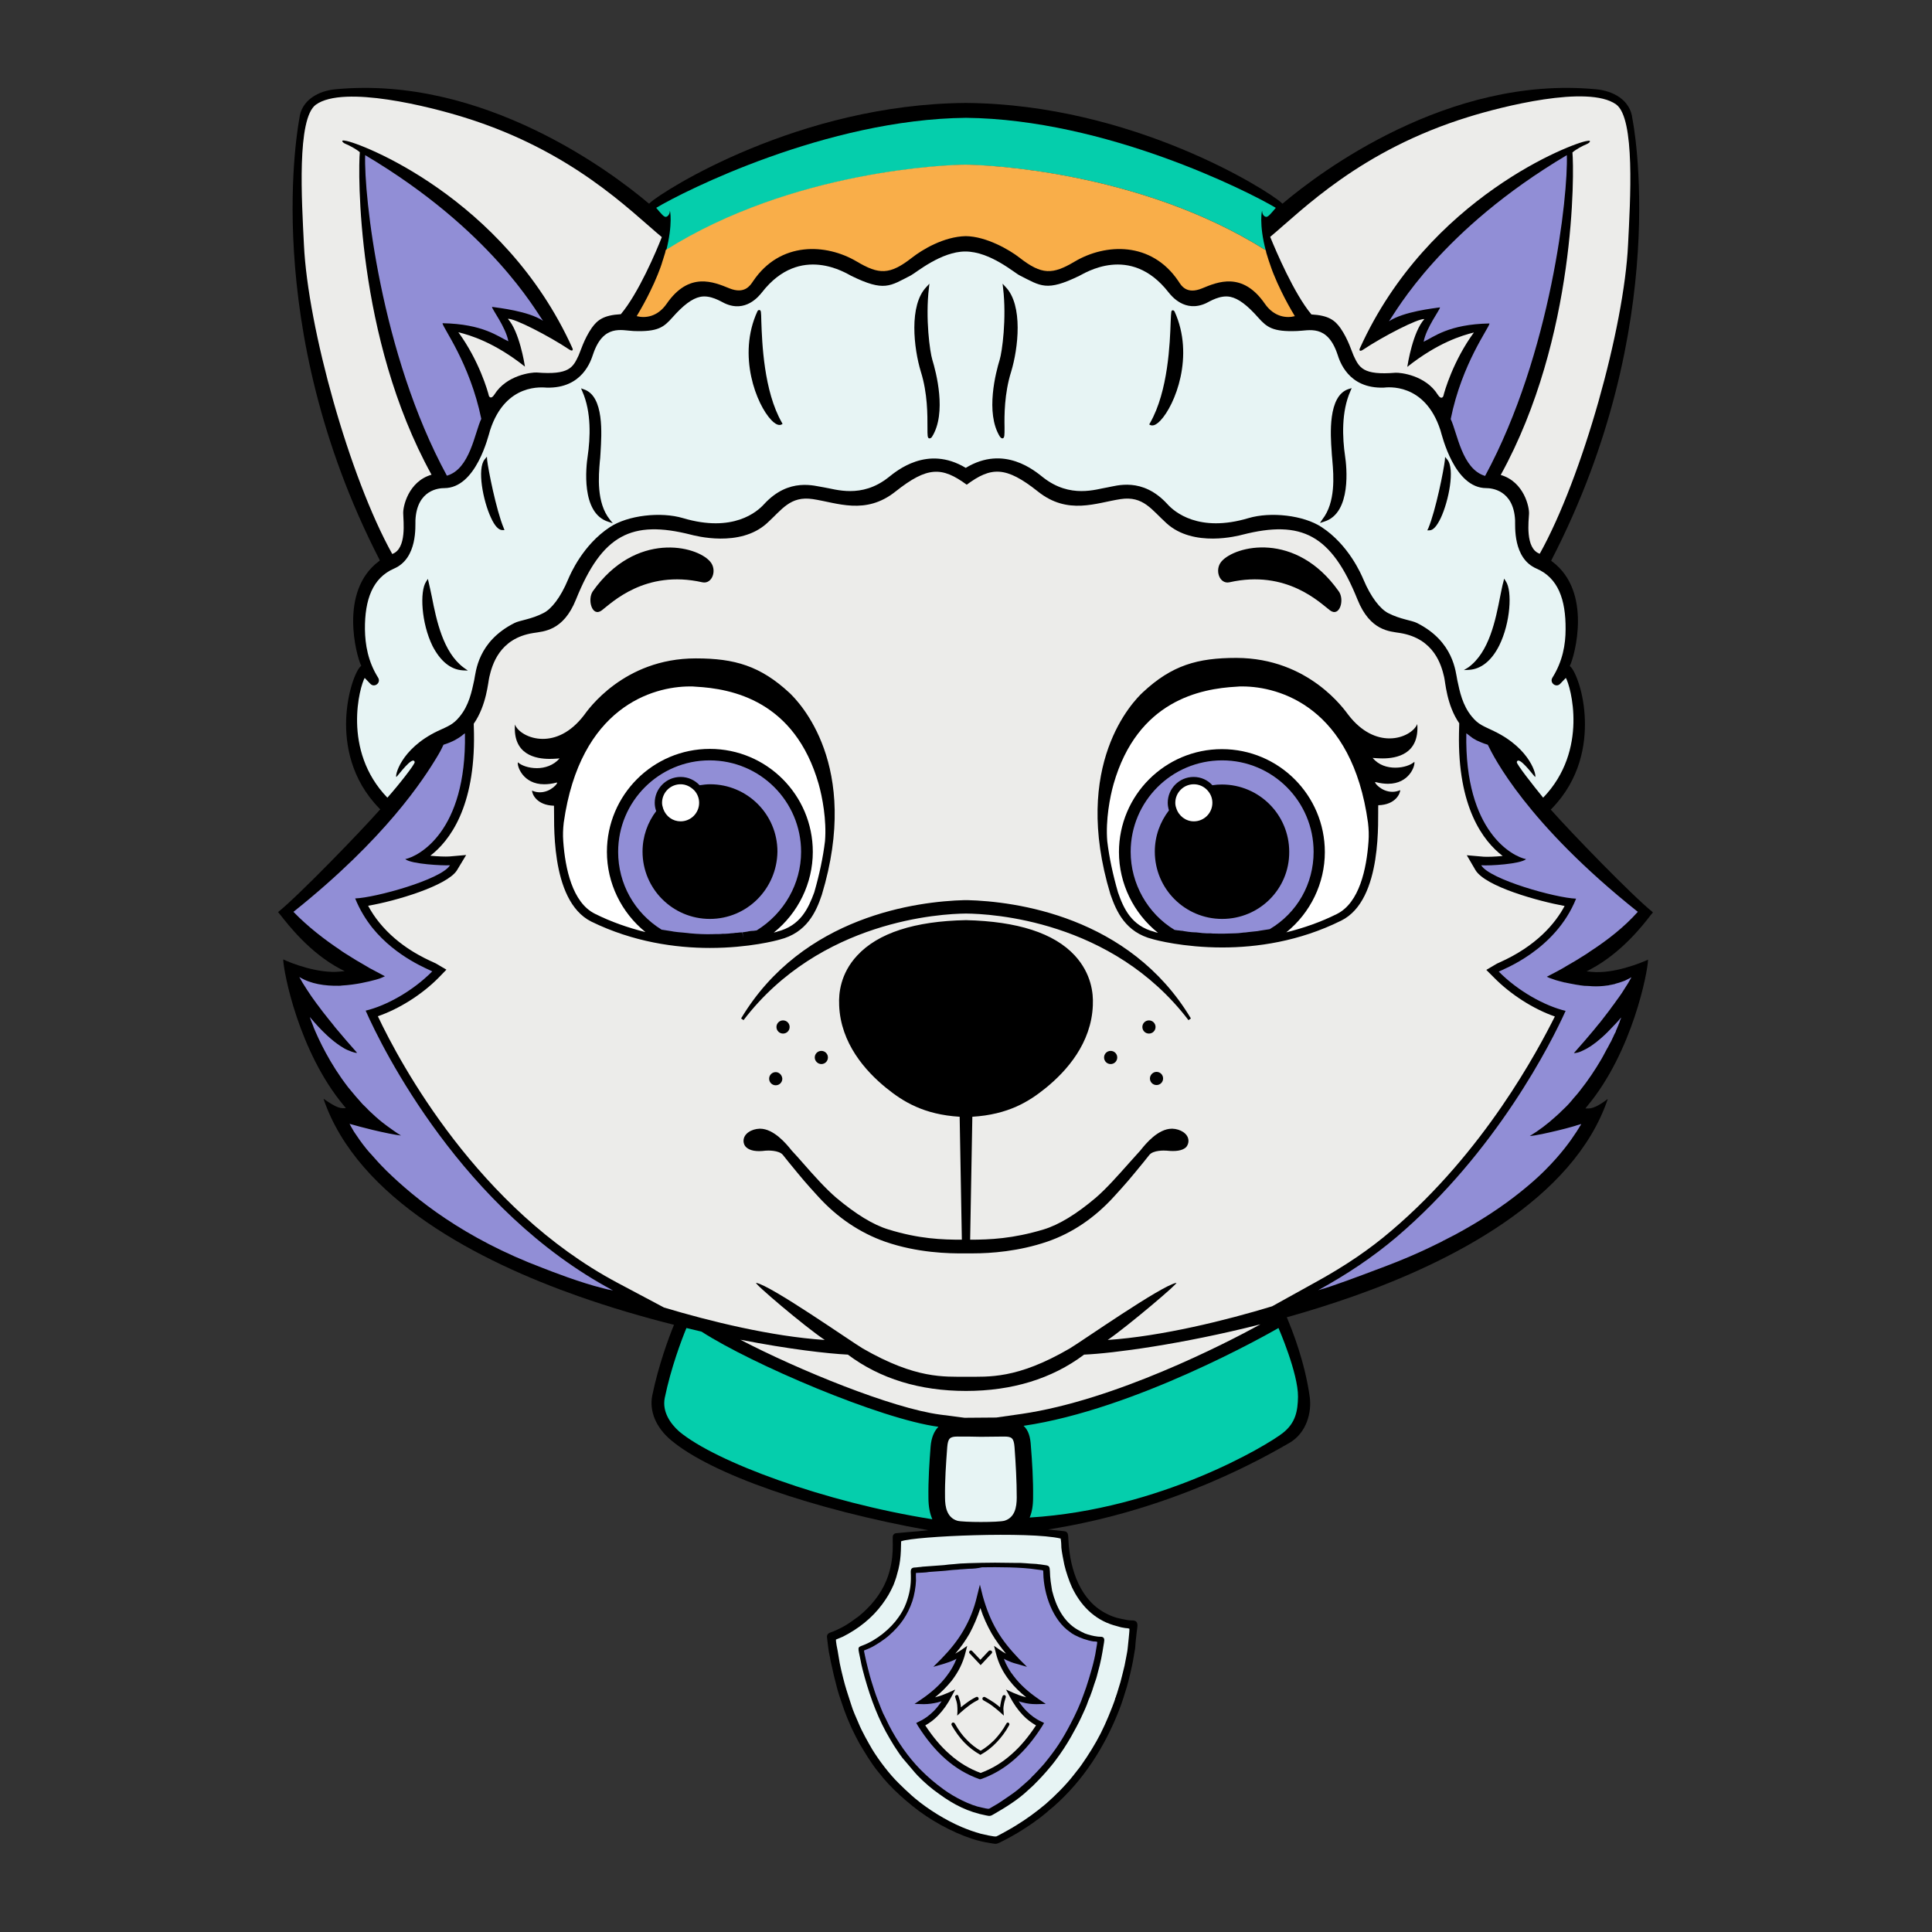 <?xml version="1.0" encoding="utf-8"?>
<!-- Generator: Adobe Illustrator 21.1.0, SVG Export Plug-In . SVG Version: 6.00 Build 0)  -->
<svg version="1.0" id="Warstwa_1" xmlns="http://www.w3.org/2000/svg" xmlns:xlink="http://www.w3.org/1999/xlink" x="0px" y="0px"
	 viewBox="0 0 792 792" enable-background="new 0 0 792 792" xml:space="preserve">
<rect x="0" y="0" width="792" height="792" fill="#333333" stroke="none"/>
<g>
	<path d="M652.1,397.3l-1.7,0.9l2,0.2c9,0.9,20.2-3.6,23.2-5c-0.1,5-6.4,37.8-24.9,60l-0.8,1l1.2,0c0,0,0.1,0,0.1,0
		c2.4,0,5.5-2.1,7.9-3.9c-14,41.3-64.3,66.8-104.3,80.9c-9.1,3.2-18.3,6.1-27.3,8.6c2.3,5.4,7.4,18.3,9.4,32.6
		c0.9,6.2-1.2,14.9-8.5,19c-9.1,5.2-46.9,27.3-98.8,35.4c2,0.2,4,0.4,5.8,0.6c1.3,0.2,1.7,0,2.3,1.1c0.2,0.5,0.3,2.2,0.3,2.9
		c0.6,12,5,24.9,16,30.1c0.8,0.4,1.4,0.7,2.3,1c1.8,0.7,3.4,0.9,5.2,1.3c0.8,0.2,2.1,0.3,3,0.3c2.5,0.2,1.7,2.5,1.5,4.6
		c-0.2,2-0.5,4-0.6,6.1c0,0.5-0.1,0.9-0.2,1.5l-0.7,4.1c-0.3,2-1.9,8.7-2.5,10.7c-1.1,3.5-1.9,6.4-3.3,9.9
		c-5.9,15-14.5,28.5-26.6,39.2c-0.6,0.5-1.2,1-1.8,1.5c-0.3,0.2-0.6,0.5-0.9,0.8c-0.8,0.7-3.9,3.2-4.5,3.5c-0.6,0.6-4.9,3.4-5.7,3.9
		c-2.3,1.5-6.6,3.9-9.1,5.1c-1.8,0.9-2,0.7-3.9,0.4c-2.6-0.4-5.3-1-7.7-1.8c-8.5-2.8-17.5-7.8-24.5-13.5c-3.7-3-6.7-5.7-9.9-9.1
		l-2.2-2.5c-0.7-0.9-1.4-1.8-2.1-2.6c-1.1-1.3-3-4.1-3.9-5.5c-1.1-1.8-2.5-4-3.6-5.9c-1.1-2-2.1-4-3.2-6.3
		c-2.6-5.8-3.3-8.1-5.2-13.8c-0.8-2.4-1.3-5-2-7.5l-1.3-5.8c-0.2-0.7-0.2-1.3-0.4-2.1c-0.1-0.5-0.3-1.3-0.4-1.9
		c-0.1-0.7-0.2-1.4-0.3-2.1l-0.5-4.2c0-1.6,1.4-1.7,2.6-2.2c1-0.4,2.2-1,3.2-1.5c2.2-1.1,3.9-2.3,5.8-3.7c0.3-0.2,0.4-0.3,0.7-0.5
		c0.3-0.2,0.4-0.3,0.7-0.5c4.9-4,9-8.9,11.4-14.8c3.8-9.4,2.1-17.2,2.7-18.4c0.3-0.6,0.8-0.9,1.5-0.9c1.4-0.1,2.9-0.3,4.3-0.4
		c2.5-0.2,6.3-0.5,8.7-0.8c-47.3-8.5-89-23-105.5-36.9c-6.2-5.2-9-11.9-7.7-18.4c2.5-12.1,6.7-23.6,8.9-28.9
		c-12.7-3.2-26.1-7.1-39.4-11.8c-40-14.1-90.3-39.6-104.3-80.9c2.5,1.7,5.6,3.9,7.9,3.9c0,0,0.1,0,0.1,0l1.2,0l-0.8-1
		c-18.5-22.1-24.8-54.9-24.9-60c3.1,1.5,14.3,5.9,23.2,5l2-0.2l-1.8-0.9c-12.5-6.6-21.3-18-24.6-22.2c-0.4-0.5-0.7-0.8-0.9-1.1
		c8.5-6.8,34.1-33.3,41.5-41.7l0.4-0.4l-0.4-0.4c-11.8-12.1-13.9-26.4-13.6-36.3c0.4-11.4,4-20.2,5.9-21.9l0.3-0.3l-0.2-0.4
		c-1.7-3.6-9.1-30,7.4-42.4l0.4-0.3l-0.2-0.5C106,132.8,122.6,49.6,122.7,48.7c0.8-7.9,8.2-11.5,14.8-12.1
		c60.7-5.8,113.5,34.2,128.2,46.6l0.4,0.3l0.4-0.4c5.5-5,61-40.4,129.4-40.9c68.4,0.5,123.9,35.9,129.4,40.9l0.4,0.4l0.4-0.3
		c14.7-12.4,67.5-52.4,128.2-46.6c6.7,0.6,14.1,4.2,14.9,12.2c0.2,0.8,16.7,84-33.1,180.6l-0.2,0.5l0.4,0.3
		c16.6,12.4,9.1,38.8,7.4,42.4l-0.2,0.4l0.3,0.3c1.9,1.7,5.6,10.6,5.9,21.9c0.3,9.9-1.8,24.2-13.6,36.3l-0.4,0.4l0.4,0.4
		c7.4,8.4,33,34.9,41.5,41.7c-0.2,0.3-0.5,0.7-0.9,1.1C673.5,379.3,664.7,390.6,652.1,397.3z"/>
	<path fill="#918ED6" d="M328.4,349.2c0-20.7-16.8-37.5-37.5-37.5c-20.7,0-37.5,16.8-37.5,37.5c0,13.1,6.7,25,17.8,31.9
		c1.2,0.2,2.4,0.4,3.9,0.6l1.1,0.2c1.3,0.2,2.5,0.3,3.8,0.4c0.7,0.1,1.3,0.1,2,0.2l0.8,0.1c0.8,0.1,1.6,0.1,2.5,0.2
		c3.1,0.2,5.7,0.2,8.3,0.1l0.8,0c0.6,0,1.2,0,1.8-0.1l0.9,0c0.6,0,1.2-0.1,1.7-0.1l0.8-0.1c0.7,0,1.3-0.1,2-0.2l0.4,0
		c0.8-0.1,1.6-0.2,2.3-0.2l0.4,2.4l-0.3-2.4c0.7-0.1,1.4-0.2,2-0.3l0.4-0.1c0.6-0.1,1.2-0.2,1.7-0.2l0.3,0c0.5-0.1,0.9-0.1,1.4-0.2
		C321.5,374.4,328.4,362.2,328.4,349.2z M291,376.7c-15.2,0-27.6-12.3-27.6-27.6c0-6.2,2.1-12,5.6-16.6c-0.4-1.1-0.6-2.2-0.6-3.4
		c0-5.8,4.7-10.6,10.6-10.6c3.1,0,5.8,1.3,7.8,3.4c1.4-0.2,2.8-0.4,4.3-0.4c15.2,0,27.6,12.3,27.6,27.6
		C318.5,364.4,306.2,376.7,291,376.7z M538.5,349.2c0-20.7-16.8-37.5-37.5-37.5s-37.5,16.8-37.5,37.5c0,13,6.9,25.3,18,32
		c0.4,0.1,0.9,0.1,1.4,0.2l0.3,0c0.6,0.1,1.1,0.2,1.7,0.2l0.4,0.1c0.7,0.1,1.3,0.2,2,0.3l0.1,0c0.8,0.1,1.6,0.2,2.4,0.2l0.4,0
		c0.6,0.1,1.3,0.1,1.9,0.2l0.8,0.1c0.6,0,1.1,0.1,1.7,0.1l0.9,0c0.6,0,1.2,0,1.8,0.1l0.8,0c2.6,0.1,5.3,0,8.3-0.1
		c0.8,0,1.7-0.1,2.5-0.2l0.8-0.1c0.7,0,1.3-0.1,2-0.2c1.3-0.1,2.5-0.3,3.8-0.4l1.1-0.2c1.5-0.2,2.7-0.4,3.9-0.6
		C531.8,374.2,538.5,362.3,538.5,349.2z M501,376.7c-15.2,0-27.6-12.3-27.6-27.6c0-6.4,2.2-12.2,5.8-16.9c-0.3-1-0.5-2-0.5-3.1
		c0-5.8,4.7-10.6,10.6-10.6c3.1,0,5.8,1.3,7.7,3.4c1.3-0.2,2.6-0.3,3.9-0.3c15.2,0,27.6,12.3,27.6,27.6
		C528.6,364.4,516.3,376.7,501,376.7z M251.3,529c-1.3-0.2-2.7-0.5-4.1-0.9c-9.3-2.3-20.9-6.8-24.7-8.3
		c-32.4-12.2-52.3-28.4-64-39.8c-0.1-0.1-0.2-0.2-0.3-0.3c-2.4-2.4-4.5-4.7-6.3-6.8c-0.1-0.1-0.2-0.2-0.3-0.3
		c-0.4-0.5-0.8-0.9-1.2-1.4c-2.3-2.8-3.9-5.2-5.1-7c-0.1-0.1-0.1-0.2-0.2-0.3c-0.9-1.5-1.5-2.6-1.8-3.2c2.8,0.8,6.2,1.7,9.5,2.5
		c4.6,1.1,9,2,11.6,2.3c-2-1.2-3.9-2.6-5.7-3.9c-0.7-0.5-1.4-1.1-2.1-1.6c-1.9-1.5-3.6-3.1-5.3-4.7c0,0-0.1-0.1-0.1-0.1
		c-0.9-0.9-1.7-1.8-2.6-2.6c-1.9-2.1-3.7-4.2-5.4-6.3c-0.2-0.2-0.3-0.4-0.5-0.6c-7.5-9.7-12-19.4-14.2-24.7c0,0,0-0.1,0-0.1
		c-0.6-1.4-0.9-2.4-1.2-3.1c-0.1-0.2-0.1-0.4-0.2-0.6c0-0.1-0.1-0.2-0.1-0.3c5,6,9.2,9.7,12.4,11.8c1.2,0.8,2.2,1.4,3.2,1.8
		c1.1,0.5,2.1,0.8,2.8,1c0.4,0.1,0.7,0.1,1,0.1h0c0,0,0,0,0,0c-3.1-3.5-5.8-6.6-8.2-9.5c-0.6-0.7-1.2-1.4-1.7-2.1
		c-0.6-0.7-1.1-1.4-1.7-2.1c-1.7-2.1-3.1-3.9-4.4-5.7c-0.1-0.2-0.3-0.4-0.4-0.5c-0.8-1.1-1.6-2.2-2.3-3.2c-0.1-0.1-0.1-0.2-0.2-0.3
		c-0.6-0.9-1.1-1.7-1.6-2.4c-1.4-2.1-2.4-3.8-3.2-5.3h0c4.7,2.9,10.6,3.7,16.2,3.6c0.4,0,0.8,0,1.3-0.1c5.5-0.3,10.6-1.5,13.9-2.4
		c1.1-0.3,2-0.6,2.6-0.9c0.5-0.2,0.9-0.4,1.1-0.5h0c-0.9-0.5-3.2-1.7-6.4-3.4c-0.5-0.3-1-0.6-1.5-0.9c-2.5-1.4-5.5-3.2-8.6-5.2
		c-0.6-0.4-1.3-0.8-1.9-1.3c-6.3-4.2-13.2-9.5-19-15.5l0,0c0,0-0.1-0.1-0.1-0.1l0,0c37.7-30.1,53.3-54.2,59.2-64.1
		c1.5-2.5,2-3.8,2.3-4.4c4.1-1.3,6-2.6,7.5-3.7c0.4-0.4,0.9-0.7,1.3-1c0,0.1,0,0.2,0,0.2c0.7,40.4-19.2,50.3-24.5,51.4
		c0,0,0.1,0.1,0.2,0.1c2.6,1.9,14.9,2.6,18.2,2.4c0,0-0.1,0.1-0.1,0.1c-3.7,5.8-30.5,13.2-38.8,13.5c1.9,4.7,4.4,8.7,7.1,12.1
		c9.9,12.2,23.4,17.1,24.5,17.8c0,0,0,0,0,0c-8,8.1-18.9,14.1-27.3,16.1C156.8,430,189.6,496.1,251.3,529z M652.5,389.6
		c-0.7,0.4-1.3,0.9-1.9,1.3c-3.1,2-6.1,3.8-8.6,5.2c-0.5,0.3-1,0.6-1.5,0.9c-3.2,1.8-5.5,2.9-6.4,3.4h0c0.2,0.1,0.6,0.3,1.1,0.5
		c0.6,0.2,1.5,0.5,2.6,0.9c0.8,0.2,1.7,0.5,2.6,0.7c0,0,0,0,0,0c0.1,0,0.3,0.1,0.4,0.1c0,0,0,0,0,0c0.3,0.1,0.7,0.2,1,0.2
		c0,0,0,0,0,0c0.1,0,0.3,0.1,0.4,0.1c0,0,0,0,0,0c0.5,0.1,1,0.2,1.5,0.3c0,0,0,0,0,0c0.5,0.1,1.1,0.2,1.6,0.3c0.2,0,0.3,0.1,0.5,0.1
		c0.4,0.1,0.8,0.1,1.3,0.2c0.2,0,0.3,0,0.5,0.1c1.2,0.2,2.5,0.3,3.8,0.3c0.4,0,0.8,0.1,1.3,0.1c2,0.1,4.1,0,6.1-0.3
		c0.4,0,0.8-0.1,1.1-0.2c0.2,0,0.4-0.1,0.6-0.1c0.5-0.1,1-0.2,1.4-0.3c0.1,0,0.2,0,0.2-0.1c1.1-0.3,2.2-0.6,3.2-1
		c0.6-0.2,1.1-0.4,1.6-0.7c0.6-0.3,1.3-0.6,1.9-1h0c-0.8,1.5-1.8,3.2-3.2,5.3c-0.5,0.8-1,1.6-1.6,2.4c-0.1,0.1-0.1,0.2-0.2,0.3
		c-0.7,1-1.5,2-2.3,3.2c-0.1,0.2-0.3,0.3-0.4,0.5c-0.4,0.6-0.9,1.2-1.3,1.8c-0.9,1.2-1.9,2.5-3,3.9c-0.5,0.7-1.1,1.4-1.7,2.1
		c-0.6,0.7-1.1,1.4-1.7,2.1c-2.4,2.9-5.1,6-8.2,9.5c0.3,0,0.6,0,1-0.1c0.7-0.1,1.6-0.4,2.8-1c0.9-0.4,2-1,3.2-1.8
		c0.7-0.5,1.4-1,2.2-1.6c1.4-1.1,3-2.5,4.7-4.2c0.8-0.8,1.6-1.7,2.5-2.6c0,0,0,0,0,0c0.1-0.1,0.2-0.3,0.4-0.4c0,0,0,0,0,0
		c0.3-0.3,0.6-0.7,0.9-1c0,0,0,0,0,0c0.1-0.1,0.3-0.3,0.4-0.4c0,0,0,0,0,0c0.4-0.5,0.8-1,1.3-1.5c0,0,0,0,0,0l0,0
		c0,0.1-0.1,0.2-0.1,0.3c-0.1,0.2-0.1,0.4-0.3,0.7c-0.1,0.2-0.1,0.4-0.2,0.6c0,0,0,0,0,0c0,0.1-0.1,0.2-0.1,0.4c0,0,0,0,0,0
		c-0.2,0.4-0.4,0.9-0.6,1.5c0,0,0,0,0,0c-0.1,0.1-0.1,0.2-0.2,0.4c0,0,0,0,0,0c-0.1,0.2-0.1,0.4-0.2,0.5c0,0,0,0,0,0
		c-0.1,0.2-0.2,0.5-0.3,0.7c0,0,0,0,0,0c-0.1,0.2-0.2,0.4-0.2,0.6c0,0,0,0,0,0c-0.1,0.3-0.2,0.5-0.4,0.8c0,0,0,0,0,0
		c-0.1,0.2-0.2,0.4-0.3,0.6c0,0,0,0,0,0c-0.1,0.3-0.3,0.6-0.4,0.9c0,0,0,0,0,0c-0.1,0.2-0.2,0.4-0.3,0.6c0,0,0,0,0,0
		c-0.2,0.4-0.3,0.7-0.5,1.1c0,0,0,0,0,0c-0.1,0.2-0.2,0.4-0.3,0.5c0,0,0,0,0,0c-0.3,0.6-0.6,1.1-0.9,1.7c-0.1,0.2-0.2,0.5-0.4,0.7
		c-0.5,0.9-1,1.8-1.5,2.8c0,0.1-0.1,0.1-0.1,0.2c-0.3,0.5-0.6,1.1-0.9,1.6c0,0,0,0,0,0c-2.4,4.1-5.3,8.5-8.8,12.9
		c-0.6,0.8-1.3,1.6-2,2.4c0,0,0,0,0,0c-0.4,0.4-0.7,0.8-1.1,1.3c-0.2,0.2-0.4,0.5-0.6,0.7c-1.1,1.3-2.3,2.5-3.6,3.7
		c0,0-0.1,0.1-0.1,0.1c-0.2,0.2-0.5,0.4-0.7,0.7c-0.7,0.6-1.4,1.3-2.1,1.9c-3.1,2.8-6.5,5.4-10.3,7.7c2.6-0.2,7-1.2,11.6-2.3
		c2-0.5,4.1-1,6.1-1.6c0,0,0,0,0,0c0.2-0.1,0.4-0.1,0.7-0.2c0,0,0,0,0,0c0.3-0.1,0.6-0.2,0.9-0.3c0,0,0,0,0,0
		c0.6-0.2,1.2-0.3,1.7-0.5c0,0,0.1,0,0.1,0c-0.1,0.1-0.1,0.2-0.2,0.4c0,0,0,0,0,0c-0.1,0.1-0.1,0.2-0.2,0.3c0,0,0,0,0,0
		c0,0,0,0.1-0.1,0.1c0,0,0,0,0,0c-0.2,0.4-0.5,0.9-0.9,1.5c-0.2,0.3-0.3,0.5-0.5,0.8c0,0.1-0.1,0.2-0.2,0.3
		c-2.2,3.4-6.1,8.9-12.7,15.5c-0.1,0.1-0.2,0.2-0.3,0.3c-2.7,2.7-5.9,5.5-9.5,8.4c-0.2,0.1-0.3,0.3-0.5,0.4
		c-7,5.6-15.9,11.6-26.9,17.5c-0.2,0.1-0.4,0.2-0.6,0.3c-1.2,0.6-2.5,1.3-3.7,1.9c-0.2,0.1-0.5,0.2-0.7,0.4
		c-1.3,0.6-2.6,1.3-3.9,1.9c-0.2,0.1-0.4,0.2-0.6,0.3c-5.8,2.8-12.1,5.5-19,8.1c-3.3,1.2-13.8,5.3-22.1,8.1
		c-1.9,0.6-3.6,1.2-5.2,1.6c11.8-6.5,22.3-13.5,32-21.7c41-34.9,63.7-80.1,69.4-92.8c-8.4-2-19.4-8-27.4-16.1
		c1.4-0.8,23.2-8.7,31.7-29.9c-8.4-0.3-35.5-7.9-38.9-13.7c3.4,0.3,16.1-0.5,18.4-2.5c-5.3-1-25.3-11-24.5-51.6
		c0.1,0.1,0.3,0.2,0.4,0.3c0.3,0.2,0.5,0.4,0.8,0.6c0,0,0.1,0.1,0.1,0.1c0.4,0.3,0.8,0.6,1.2,0.9c0.3,0.2,0.6,0.4,1,0.6
		c0.5,0.3,1,0.6,1.6,0.8c0.3,0.1,0.6,0.3,0.9,0.4c0.9,0.4,1.8,0.7,2.8,1c2.3,4.8,15.9,32.2,61.5,68.5l0,0
		C665.8,380.1,658.9,385.4,652.5,389.6z M181.4,132.5c0,1.7,11.2,16.3,15.9,39.2c-2.7,5.6-4.6,20.6-14.1,23.3
		C156,145,149.1,79.7,149.7,63.6c51.7,30.7,69.9,63.9,72.9,67.9c-6-4-18.3-5.3-20.9-5.7c-0.1,0.9,5.6,8.2,6.7,14.1
		C204.3,138.1,198.2,132.8,181.4,132.5z M642.3,63.6c0.6,16.1-6.4,81.4-33.5,131.5c-9.5-2.8-11.4-17.7-14.1-23.3
		c4.6-22.9,15.9-37.6,15.9-39.2c-16.8,0.3-22.9,5.6-27,7.5c1.1-5.9,6.8-13.2,6.7-14.1c-2.6,0.4-14.9,1.7-20.9,5.7
		C572.4,127.5,590.6,94.3,642.3,63.6z M397.1,643.1l-2.7,0.2c-0.9,0-1.8,0.2-2.7,0.2c-1.9,0.1-3.6,0.4-5.4,0.5l-5.4,0.4
		c-1.5,0.3-3.7,0.3-5.4,0.4c-0.1,0.7,0,2.4,0,3.2c-0.1,2.6-0.7,6-1.5,8.4c-2,5.8-4.9,9.9-9.4,13.9c-2,1.8-5.6,4.2-8,5.3
		c-0.8,0.4-1.5,0.6-2.4,1c0,0.6,0.3,1.5,0.4,2.2c0.4,2.1,1.9,8.1,2.6,10.3c0.8,2.5,1.6,5.2,2.6,7.7c0.8,2,2,5.4,3,7.1l1.7,3.5
		c3.3,6.4,7.8,12.9,12.8,18c3.3,3.3,5.9,5.5,9.6,8.2c4.1,3,10.8,6.5,15.6,7.4c0.6,0.1,2.6,0.7,3.1,0.4l2.4-1.4
		c0.4-0.2,0.8-0.5,1.2-0.7c0.4-0.3,0.8-0.5,1.2-0.8c2.2-1.5,4.7-3.1,6.8-4.8c1.8-1.5,3.3-2.9,5-4.4c0.3-0.3,0.5-0.5,0.8-0.9
		c0.5-0.5,1.2-1.1,1.7-1.7c1-1,2.2-2.4,3.3-3.6c4.9-6,7.4-9.8,10.9-16.5c2-3.8,4-8.1,5.4-12.2c0.3-0.9,0.7-1.9,1-2.8
		c1.4-4.3,3.4-10.8,4-15.2c0.1-0.8,0.5-2.6,0.5-3.3c-0.4-0.2-0.9-0.2-1.5-0.2c-2.6-0.4-5.4-1.4-7.7-2.6c-0.4-0.2-0.8-0.5-1.2-0.7
		l-0.8-0.6c-7-4.8-10.7-15.4-10.9-23.9c-0.1-1.8,0.4-1.2-2.7-1.7c-6.3-1-16-1-22.4-0.9C400.8,642.9,399.1,643.1,397.1,643.1z
		 M408.6,668.3c2.4,4.2,5.5,7.9,9.1,11.7l3.3,3.3l-4.5-1.3c-1.2-0.3-2.5-0.8-3.8-1.4c-0.4-0.2-0.8-0.4-1.2-0.6
		c1,2.6,2.4,5.1,4.2,7.3c2.6,3.4,6,6.4,9.9,9.1l3.1,2.1l-3.8,0.1c-2,0-3.8-0.2-5.6-0.7c-0.6-0.1-1.1-0.3-1.7-0.5c1,1.5,2,2.8,3.2,4
		l0,0c1.8,1.8,3.8,3.3,6,4.3l1.2,0.6l-0.7,1.2c-3.4,5.4-7.1,9.9-11.3,13.6c-4.2,3.7-8.7,6.4-13.8,8.2l-0.4,0.1l-0.4-0.1
		c-5-1.8-9.6-4.5-13.8-8.2c-4.1-3.6-7.9-8.2-11.3-13.6l-0.7-1.2l1.2-0.6c2.2-1,4.2-2.5,6-4.3l0,0c1.2-1.2,2.2-2.5,3.2-4
		c-0.5,0.2-1.1,0.3-1.7,0.5c-1.7,0.4-3.6,0.7-5.6,0.7l-3.8-0.1l3.1-2.1c3.9-2.7,7.3-5.7,9.9-9.1c1.8-2.3,3.2-4.7,4.2-7.3
		c-0.4,0.2-0.8,0.4-1.2,0.6c-1.3,0.6-2.6,1-3.8,1.4l-4.5,1.3l3.3-3.3c3.6-3.7,6.7-7.5,9.1-11.7c2.4-4.1,4.3-8.7,5.5-13.9l1.2-4.8
		l1.2,4.8C404.4,659.7,406.2,664.2,408.6,668.3z"/>
	<path fill="#FFFFFF" d="M318.6,381.9l-0.2,0.1c-0.3,0.1-0.8,0.2-1.2,0.3c10-8,16-20.2,16-33.1c0-23.3-18.9-42.2-42.2-42.2
		c-23.3,0-42.2,18.9-42.2,42.2c0,12.8,5.9,24.9,15.8,32.9c-7.2-1.8-14.1-4.2-20.7-7.5c-9.3-4.6-12.2-18.6-13-29.7
		c-0.2-2.6-0.1-5.1,0.2-7.7c6.7-47.4,36.5-55.8,51.7-55.8c0.8,0,1.6,0,2.4,0.1c14.8,0.8,40.6,5.7,50.4,39.9
		c1.5,5.3,3.3,14.7,2.6,23.4c-0.8,6.7-2.3,13.7-4.4,21C331.4,372.3,328.2,379.5,318.6,381.9z M489.4,321.5c-4.2,0-7.6,3.4-7.6,7.6
		c0,0.7,0.1,1.4,0.4,2.2c1,3.2,3.9,5.4,7.2,5.4c4.2,0,7.6-3.4,7.6-7.6c0-1.9-0.7-3.7-2.1-5.2C493.5,322.4,491.5,321.5,489.4,321.5z
		 M509.3,281.4c-0.8,0-1.6,0-2.4,0.1c-14.8,0.8-40.6,5.7-50.4,39.9c-1.5,5.3-3.3,14.7-2.6,23.4c0.8,6.7,2.3,13.7,4.4,21
		c2.3,6.6,5.5,13.8,15,16.2l0.2,0.1c0.3,0.1,0.8,0.2,1.2,0.3c-10-8-16-20.2-16-33.1c0-23.3,18.9-42.2,42.2-42.2s42.2,18.9,42.2,42.2
		c0,12.8-5.9,24.9-15.8,32.9c7.2-1.8,14.1-4.2,20.7-7.5c9.3-4.6,12.2-18.6,13-29.7c0.2-2.6,0.1-5.1-0.2-7.7
		C554.3,289.8,524.4,281.4,509.3,281.4z M279,321.5c-4.2,0-7.6,3.4-7.6,7.6c0,0.8,0.2,1.6,0.5,2.5c1.1,3.1,3.9,5.1,7.1,5.1
		c4.2,0,7.6-3.4,7.6-7.6c0-1.9-0.7-3.7-2-5.1C283,322.4,281.1,321.5,279,321.5z"/>
	<path fill="#ECECEA" d="M160.8,227.1c-17.6-31.6-34.6-92.8-36.2-126.7c-0.9-18.1-3-51.8,4.9-57.5c11.5-8.2,47.2,1,60.4,5.1
		c44.5,13.7,68.2,38.2,81.4,49.2c-2.2,5.7-9.6,23.1-16.8,31.6c-7.1,0.4-9.6,2.4-11.9,5.6c-3.2,4.6-4.7,9.8-5.4,11.3
		c-2.3,4.9-3.8,8.1-17.2,7c-2-0.1-12.3,1-17.3,9c-1.4,2.2-2.2,0.9-2.3,0.5c-0.4-1.7-3.9-14.2-12.5-26c4.8,1.2,14.7,4.1,27.3,14.1
		c-0.2-1.3-2.3-14.4-7-19.6c2.6-0.3,16.8,7,25.2,12.6c1.2,0.8,1.7,0.3,1.2-0.7c-28.1-62-87.7-84.3-93-84.9c-2.2-0.5-1.2,0.8,0.1,1.3
		c1.5,0.6,4.5,2.2,5.8,3.4c-0.7,7.2-1.7,75.8,29.4,132.2c-9.6,2.8-11.8,13.3-11.6,16C165.3,213.4,166.9,224.9,160.8,227.1z
		 M537.6,128.9c7.1,0.4,9.6,2.4,11.9,5.6c3.2,4.6,4.7,9.8,5.4,11.3c2.3,4.9,3.8,8.1,17.2,7c2-0.1,12.3,1,17.3,9
		c1.4,2.2,2.2,0.9,2.3,0.5c0.4-1.7,3.9-14.2,12.5-26c-4.8,1.2-14.7,4.1-27.3,14.1c0.2-1.3,2.3-14.4,7-19.6
		c-2.6-0.3-16.8,7-25.2,12.6c-1.2,0.8-1.7,0.3-1.2-0.7c28.1-62,87.7-84.3,93-84.9c2.2-0.5,1.2,0.8-0.1,1.3c-1.5,0.6-4.5,2.2-5.8,3.4
		c0.7,7.2,1.7,75.8-29.4,132.2c9.6,2.8,11.8,13.3,11.6,16c-0.1,2.6-1.7,14.2,4.4,16.3c17.6-31.6,34.6-92.8,36.2-126.7
		c0.9-18.1,3-51.8-4.9-57.5c-11.5-8.2-47.2,1-60.4,5.1c-44.5,13.7-68.2,38.2-81.4,49.2C523.1,103,530.5,120.4,537.6,128.9z
		 M570.4,504.5c-9,7.7-19,14.5-31.4,21.3l-17.5,9.7c-18.7,5.7-45.2,12.3-67.4,13.8c8.4-5.8,29.5-23.7,28.1-23.4
		c-6,1-39.1,24.2-43.7,26.9c-21.8,12.7-33.3,11.5-42.4,11.6c-9.1-0.1-20.5,1-42.4-11.6c-4.6-2.7-37.7-25.9-43.7-26.9
		c-1.4-0.2,19.6,17.7,28.1,23.4c-21.7-1.4-47.3-7.7-65.9-13.3L253,525.8c-56.9-30.3-88.9-89.7-98.1-109.2c8.7-3,18.1-8.9,24.9-15.8
		l3.2-3.3l-3.9-2.3c-0.3-0.2-0.7-0.4-1.4-0.7c-3.5-1.6-14.1-6.3-22.2-16.3c-1.8-2.2-3.3-4.5-4.6-6.9c11.3-1.9,32.4-8.2,36.4-14.5
		l3.8-6.3l-6.9,0.6c-1.6,0.1-4.7,0-7.8-0.3c7.9-6.1,18.4-19.9,17.9-50.2l-0.1-3.9c5.3-7.6,5.9-17.3,6.4-19.2c1.1-4.7,4-15.8,18-18
		c4.3-0.7,12.3-0.8,17.5-13.7c10.7-26.6,22.8-32.8,47.2-26.6c1.6,0.4,20,5.4,31.1-4.7c6.1-5.5,9.5-11.3,18.8-9.9
		c10,1.5,21.6,6.7,33.9-3.1c13.1-10.4,19.1-10.2,29.2-2.8c10-7.4,16-7.7,29.2,2.8c12.3,9.8,23.9,4.6,33.9,3.1
		c9.3-1.4,12.7,4.4,18.8,9.9c11.1,10.1,29.5,5.1,31.1,4.7c24.3-6.2,36.5,0,47.2,26.6c5.2,12.9,13.2,13,17.5,13.7
		c14,2.3,16.9,13.3,18,18c0.5,1.9,1,11.5,6.2,19l-0.1,4.1c-0.6,30.3,9.9,44.2,17.9,50.3c-3.1,0.3-6.2,0.4-7.8,0.3l-6.9-0.6l3.5,6
		c4,6.9,26.2,12.9,36.6,14.8c-3.8,7.1-11.5,16.4-26.8,23.2c-0.7,0.3-1.1,0.5-1.4,0.7l-3.9,2.3l3.2,3.2c6.8,6.9,16.2,12.9,24.9,15.9
		C630.4,430.6,608.5,472.1,570.4,504.5z M504,238.7c23.5-5.3,37.2,8.5,41.2,11.5c4,3,6.1-4.4,3.6-7.8
		c-17.6-24.9-42.6-18.7-48.1-12.2C497.8,233.6,499.9,239.6,504,238.7z M246.7,250.2c4-3,17.7-16.8,41.2-11.5
		c4.1,0.9,6.2-5.1,3.2-8.5c-5.5-6.5-30.5-12.6-48.1,12.2C240.7,245.8,242.7,253.2,246.7,250.2z M291,388.6c16.1,0,27.5-3.1,28.5-3.4
		c11.3-2.8,15.1-11.5,17.4-18.4c16.1-53.2-9.4-79.1-13.3-82.8c-11.9-11-22.4-14.1-38.3-14.1c0,0-0.1,0-0.1,0
		c-29.7,0-44.4,21.4-45.8,23.3c-5.6,7.3-11.7,9.7-16.9,9.7c-5.8,0-10.4-3.1-11.4-5.9c-0.9,12.4,8.5,14.1,14.2,14.1
		c2.2,0,3.8-0.2,4.1-0.2c-2.5,2.9-6.1,4-9.3,4c-3.4,0-6.4-1.1-7.8-2.4c-0.4,1.6,2.1,9,10.8,9c1.5,0,3.2-0.2,5.1-0.7c0,0,0.1,0,0.1,0
		c0.7,0-2.4,4-7,4c-1,0-2.1-0.2-3.2-0.7c0,1.3,1.8,6,9,6.2c0.3,4.8-2.1,38.8,15.3,47.5C259.6,386.2,277,388.6,291,388.6z
		 M487.2,467.7c0-3-3.4-4.9-6.6-5c-0.1,0-0.2,0-0.2,0c-5.7,0-10.8,6.3-12.5,8.4c-0.2,0.2-0.3,0.4-0.4,0.5c-1.6,1.7-3,3.4-4.5,5
		c-5,5.6-9.3,10.5-13.8,14.4c-7.9,6.7-15.1,11.1-21.4,13c-12.6,3.8-22.1,4.2-30.1,4.2l0.9-50.4c14.7-0.9,23.2-6.2,30.1-11.8
		c8.5-6.9,18.7-18.3,19.3-33.9l0-0.4c0.2-4.3-0.5-12.5-7.4-20c-8.5-9.2-23.5-14-44.6-14.5c-21.1,0.4-36.1,5.3-44.6,14.5
		c-7,7.5-7.6,15.8-7.4,20l0,0.4c0.6,15.6,10.8,27,19.3,33.9c6.9,5.6,15.4,10.9,30.1,11.8l0.9,50.4c-8,0-17.5-0.3-30.1-4.2
		c-6.3-1.9-13.4-6.3-21.4-13c-4.5-3.9-8.8-8.7-13.8-14.4c-1.4-1.6-2.9-3.3-4.5-5c-0.1-0.1-0.2-0.3-0.4-0.5
		c-1.7-2.1-6.9-8.4-12.5-8.4c-0.1,0-0.2,0-0.2,0c-3.3,0.1-6.6,2-6.6,5c0,0.7,0.2,1.8,1.2,2.7c1.5,1.3,4.1,1.8,7.8,1.3
		c1-0.1,5.5-0.2,7.1,1.7l2.4,3c5.9,7.2,6.8,8.3,12.1,14.1c7.9,8.7,17.2,14.9,27.4,18.5c13.2,4.6,26.2,4.9,32.8,4.8
		c0.2,0,0.3,0,0.4,0c0.1,0,0.2,0,0.4,0c0.8,0,1.6,0,2.6,0c7.1,0,18.6-0.8,30.3-4.8c10.2-3.5,19.4-9.7,27.4-18.5
		c5.3-5.8,6.2-6.9,12.1-14.1l2.4-3c1.6-1.9,6-1.8,7.1-1.7c3.7,0.4,6.3,0,7.8-1.3C487,469.5,487.2,468.4,487.2,467.7z M318,439.5
		c-1.5,0-2.7,1.2-2.7,2.7c0,1.5,1.2,2.7,2.7,2.7s2.7-1.2,2.7-2.7C320.6,440.7,319.4,439.5,318,439.5z M321,423.7
		c1.5,0,2.7-1.2,2.7-2.7c0-1.5-1.2-2.7-2.7-2.7s-2.7,1.2-2.7,2.7C318.3,422.5,319.5,423.7,321,423.7z M336.7,436.2
		c1.5,0,2.7-1.2,2.7-2.7s-1.2-2.7-2.7-2.7c-1.5,0-2.7,1.2-2.7,2.7S335.3,436.2,336.7,436.2z M455.3,436.2c1.5,0,2.7-1.2,2.7-2.7
		s-1.2-2.7-2.7-2.7s-2.7,1.2-2.7,2.7S453.8,436.2,455.3,436.2z M473.7,421c0-1.5-1.2-2.7-2.7-2.7s-2.7,1.2-2.7,2.7
		c0,1.5,1.2,2.7,2.7,2.7S473.7,422.5,473.7,421z M471.4,442.1c0,1.5,1.2,2.7,2.7,2.7s2.7-1.2,2.7-2.7c0-1.5-1.2-2.7-2.7-2.7
		S471.4,440.7,471.4,442.1z M488.2,417.5c-25.3-42.2-72.5-48-91.6-48.5l-0.6,0l-0.6,0c-19.1,0.5-66.3,6.3-91.6,48.5l1,0.7
		c31.4-41.1,81.3-43.6,91-43.7l0.2,0l0.2,0c9.7,0.1,59.6,2.5,91,43.7L488.2,417.5z M565,330.1c7.2-0.2,9-4.9,9-6.2
		c-1.1,0.5-2.2,0.7-3.2,0.7c-4.6,0-7.7-4-7-4c0,0,0,0,0.1,0c1.9,0.5,3.6,0.7,5.1,0.7c8.7,0,11.2-7.4,10.8-9
		c-1.4,1.3-4.4,2.4-7.8,2.4c-3.3,0-6.8-1-9.3-4c0.4,0,2,0.2,4.1,0.2c5.7,0,15.1-1.7,14.2-14.1c-1.1,2.8-5.6,5.9-11.4,5.9
		c-5.1,0-11.3-2.4-16.9-9.7c-1.4-1.8-16-23.2-45.8-23.3c0,0-0.1,0-0.1,0c-15.9,0-26.4,3-38.3,14.1c-3.9,3.6-29.4,29.6-13.3,82.8
		c2.4,6.9,6.1,15.6,17.4,18.4c1,0.3,12.4,3.4,28.5,3.4c13.9,0,31.4-2.4,48.7-11C567.1,368.9,564.7,334.9,565,330.1z M401.9,659.2
		c1.2,3.8,2.8,7.2,4.6,10.4c1.7,2.9,3.7,5.6,5.9,8.3c-0.8-0.4-1.6-0.9-2.3-1.4l-2.6-1.8l0.8,3.1c1,4.1,2.9,7.8,5.5,11.1
		c1.9,2.5,4.3,4.8,6.9,6.9c-0.2-0.1-0.5-0.1-0.7-0.2c-1.6-0.4-3.1-1-4.5-1.6l-3.1-1.4l1.6,3c1.5,2.8,3.2,5.3,5.3,7.5h0
		c1.6,1.7,3.5,3.1,5.4,4.2c-3.1,4.7-6.4,8.7-10.1,11.9c-3.8,3.4-8,5.9-12.6,7.6c-4.6-1.7-8.8-4.2-12.6-7.6c-3.7-3.2-7-7.2-10.1-11.9
		c2-1.1,3.8-2.5,5.4-4.2h0c2-2.1,3.8-4.6,5.3-7.5l1.6-3l-3.1,1.4c-1.4,0.6-2.9,1.2-4.5,1.6c-0.2,0.1-0.5,0.1-0.7,0.2
		c2.6-2.1,4.9-4.4,6.9-6.9c2.6-3.4,4.5-7.1,5.5-11.1l0.8-3.1l-2.6,1.8c-0.8,0.5-1.6,1-2.3,1.4c2.3-2.6,4.2-5.4,5.9-8.3
		C399.2,666.4,400.7,662.9,401.9,659.2z M391.6,695.8c0.4,1.2,0.7,2.2,0.8,3.2c0.1,0.9,0.1,1.7,0.1,2.5l-0.1,1.8l1.3-1.2
		c1.1-1,2.2-1.9,3.4-2.8c1.2-0.9,2.4-1.7,3.7-2.3c0.4-0.2,0.5-0.6,0.3-1c-0.2-0.4-0.6-0.5-1-0.3c-1.4,0.7-2.7,1.5-3.9,2.4
		c-0.8,0.6-1.6,1.2-2.3,1.8c0-0.4,0-0.7-0.1-1.1c-0.1-1-0.4-2.1-0.9-3.5c-0.1-0.4-0.5-0.6-0.9-0.4
		C391.6,695.1,391.4,695.5,391.6,695.8z M412.6,706.5c-1.5,2.7-3.2,4.9-4.9,6.7c-1.9,1.9-3.8,3.4-5.7,4.5c-1.9-1.1-3.8-2.5-5.7-4.5
		c-1.8-1.8-3.4-4-4.9-6.7c-0.2-0.3-0.6-0.5-1-0.3c-0.3,0.2-0.5,0.6-0.3,1c1.6,2.8,3.3,5.1,5.1,7c2.1,2.2,4.3,3.8,6.4,5l0.3,0.2
		l0.3-0.2c2.1-1.1,4.3-2.8,6.4-5c1.8-1.9,3.6-4.2,5.1-7c0.2-0.3,0.1-0.8-0.3-1C413.2,706,412.7,706.2,412.6,706.5z M403.8,695.7
		c-0.4-0.2-0.8,0-1,0.3c-0.2,0.4,0,0.8,0.3,1c1.3,0.7,2.5,1.4,3.7,2.3c1.2,0.9,2.3,1.8,3.4,2.8l1.3,1.2l-0.1-1.8
		c-0.1-0.8-0.1-1.6,0.1-2.5c0.1-0.9,0.4-1.9,0.8-3.2c0.1-0.4-0.1-0.8-0.4-0.9c-0.4-0.1-0.8,0.1-0.9,0.4c-0.5,1.3-0.7,2.4-0.9,3.5
		c-0.1,0.4-0.1,0.8-0.1,1.1c-0.7-0.6-1.5-1.2-2.3-1.8C406.5,697.3,405.1,696.4,403.8,695.7z M405.3,676.8l-3.4,3.6l-3.4-3.6
		c-0.3-0.3-0.7-0.3-1,0c-0.3,0.3-0.3,0.7,0,1l4.5,4.8l4.5-4.8c0.3-0.3,0.3-0.7,0-1C406.1,676.5,405.6,676.5,405.3,676.8z
		 M395.4,581.2l13-0.1l10.5-1.5c38.2-5.6,83.2-28.7,97.8-36.7c-32.3,8.2-60.6,11.9-72.1,12.4l-0.2,0l-0.1,0.1
		c-13.1,9.8-29.4,14.8-48.3,14.8s-35.2-5-48.3-14.8l-0.1-0.1l-0.2,0c-8-0.4-24-2.2-43.9-6.1c23.8,12.4,62.2,28.1,81.9,30.7
		L395.4,581.2z"/>
	<path fill="#E7F4F4" d="M170,312.4c-0.7-2.9-6.7,5.4-7.5,6.1c-0.7-0.1,1.5-11.4,16.9-18.8c4.3-2,6.3-2.6,9-5.9c3.9-4.7,5-10.4,6-15
		c0.7-3.4,1.4-15.8,16.5-23.4c2.1-1.1,6.9-1.5,11.9-4.1c3.2-1.6,7-6.3,10.1-13.8c0.9-2.1,6-14.1,17.1-21.4c7.4-4.9,20.9-6.4,30-3.7
		c20.5,6.1,30.4-2.6,33.2-5.7c10.3-11.2,20.9-7.4,24.6-6.9c4.6,0.7,15.3,4.7,26.4-4.1c3.3-2.6,15.9-13.4,31.7-3.9
		c15.8-9.6,28.4,1.3,31.7,3.9c11.2,8.8,21.8,4.8,26.4,4.1c3.6-0.6,14.3-4.4,24.6,6.9c2.8,3.1,12.8,11.8,33.2,5.7
		c9.1-2.7,22.6-1.2,30,3.7c11.1,7.3,16.2,19.3,17.1,21.4c3.1,7.4,6.9,12.1,10.1,13.8c5,2.6,9.8,3,11.9,4.1
		c15.1,7.6,15.8,20.1,16.5,23.4c1,4.7,2.1,10.3,6,15c2.7,3.3,4.7,3.8,9,5.9c15.4,7.4,17.6,18.7,16.9,18.8c-0.8-0.7-6.8-9-7.5-6.1
		c-0.2,0.8,6.8,9.7,10.8,14.6c18.8-19.5,11.2-45.9,9.3-49.1l-2.3,2.4c-1.7,1.8-4.5-0.4-3.2-2.5c4.2-6.7,5.4-13.6,5.4-19.8
		c0.1-12.3-3.1-21.1-11.9-24.9c-9.8-4.2-8.7-17.6-8.8-19.8c-0.6-12.6-9.9-13.2-11.8-13.2c-13.1,0-18.1-21.4-18.8-23.7
		c-6.4-19.8-22-17.6-23.2-17.5c-14.8,0.5-18.2-11.2-19-13.6c-4.2-12.6-11.8-9.7-16.6-9.6c-10,0.4-12.4-1.6-15.9-5.5
		c-4.5-5.1-8.1-7.8-11.4-8.5c-4.2-0.9-8.5,1.9-10,2.6c-8.7,4-14.2-3-15.4-4.5c-15.7-20.1-34.6-7.6-36.6-6.7
		c-13.4,6.5-15.7,4.2-24.4-0.2c-2.1-1-12.1-9.8-22.3-9.8c-9.9,0-20.2,8.7-22.3,9.8c-8.6,4.4-10.9,6.8-24.4,0.2
		c-1.9-0.9-20.9-13.4-36.6,6.7c-1.2,1.5-6.7,8.6-15.4,4.5c-1.5-0.7-5.8-3.5-10-2.6c-3.3,0.7-6.9,3.4-11.4,8.5
		c-3.5,3.9-5.8,5.9-15.9,5.5c-4.8-0.2-12.4-3-16.6,9.6c-0.8,2.3-4.2,14-19,13.6c-1.3,0-16.8-2.3-23.2,17.5
		c-0.7,2.3-5.7,23.7-18.8,23.7c-1.9,0-11.2,0.5-11.8,13.2c-0.1,2.2,1,15.6-8.8,19.8c-8.7,3.8-12,12.6-11.9,24.9
		c0.1,6.2,1.2,13.1,5.4,19.8c1.3,2.1-1.5,4.3-3.2,2.5l-2.3-2.4c-1.9,3.2-9.5,29.6,9.3,49.1C163.2,322.1,170.2,313.2,170,312.4z
		 M601.9,273.6c8.6-6.2,11.2-19.5,13.1-29.2c0.5-2.3,0.8-4.2,1.3-5.9l0.3-1.3l0.7,1.1c2.7,4,1.9,17-2.7,26.3
		c-3.1,6.2-7.4,9.7-12.4,10l-2.1,0.1L601.9,273.6z M585.5,216.6c3.1-7.4,6.4-24.2,6.8-27.9l0.1-1.4l0.9,1.1c3.2,3.7,0.6,17-2.7,24
		c-1.6,3.3-3.1,5-4.6,5c0,0,0,0,0,0l-0.9,0L585.5,216.6z M542.1,212.9c5.5-7,4.6-18,4.1-23.9c-0.1-0.9-0.1-1.7-0.2-2.3
		c0-0.4-0.1-1-0.1-1.6c-0.5-6.8-1.6-22.8,6.9-25.6l1.3-0.4l-0.5,1.2c-3.8,8.5-3.3,19.2-2.2,26.7c0.6,3.9,2.8,23.3-8.5,26.8l-1.8,0.6
		L542.1,212.9z M471.5,173.3c7.4-13,8.1-32.8,8.4-41.3c0.2-4.4,0.2-4.7,0.8-4.8c0.2,0,0.5,0,0.8,0.5c8.3,18.2,0.2,38.4-5.8,44.7
		c-1.2,1.3-2.4,2-3.3,2c-0.2,0-0.5,0-0.7-0.1l-0.6-0.3L471.5,173.3z M409.8,147.5c1-3.2,2.9-17,1.4-29.4l-0.2-1.8l1.2,1.3
		c7.3,7.5,5.2,25.3,2.3,34.8c-2.8,8.9-2.8,18-2.7,22.8c0,3.3,0,4.2-0.7,4.5c-0.1,0-0.1,0-0.2,0c-0.5,0-0.8-0.5-1-0.7
		C403.8,169.2,408.3,152.4,409.8,147.5z M379.8,117.6l1.2-1.3l-0.2,1.8c-1.5,12.4,0.4,26.2,1.4,29.4c1.5,4.9,6,21.8-0.1,31.5
		c-0.1,0.2-0.5,0.7-1,0.7c-0.1,0-0.1,0-0.2,0c-0.7-0.2-0.7-1.1-0.7-4.5c0-4.9,0.1-13.9-2.7-22.8
		C374.6,142.9,372.5,125.1,379.8,117.6z M310.5,127.6c0.2-0.5,0.6-0.5,0.8-0.5c0.7,0.1,0.7,0.5,0.8,4.8c0.3,8.5,1,28.4,8.4,41.3
		l0.3,0.6l-0.6,0.3c-0.2,0.1-0.4,0.1-0.7,0.1c-0.9,0-2.1-0.7-3.3-2C310.2,166,302.1,145.8,310.5,127.6z M239.3,159.6
		c8.5,2.7,7.3,18.7,6.9,25.6c0,0.7-0.1,1.2-0.1,1.6c0,0.6-0.1,1.4-0.2,2.3c-0.5,5.9-1.5,16.9,4.1,23.9l1.2,1.5l-1.8-0.6
		c-11.4-3.5-9.1-22.9-8.5-26.8c1.1-7.5,1.6-18.2-2.2-26.7l-0.5-1.2L239.3,159.6z M198.7,188.3l0.9-1.1l0.1,1.4
		c0.4,3.7,3.7,20.5,6.8,27.9l0.3,0.8l-0.9,0c0,0,0,0,0,0c-1.5,0-3.1-1.7-4.6-5C198,205.3,195.5,192.1,198.7,188.3z M174.7,238.4
		l0.7-1.1l0.3,1.3c0.4,1.6,0.8,3.6,1.3,5.9c1.9,9.7,4.6,22.9,13.1,29.2l1.7,1.2l-2.1-0.1c-5-0.3-9.2-3.8-12.4-10
		C172.7,255.4,172,242.4,174.7,238.4z M415.9,593.3c0.5,6.9,0.9,13.8,0.9,20.6c0,4-0.8,8.2-5,9.5c-2.4,0.7-17,0.7-19.4,0
		c-4.2-1.3-5-5.6-5-9.5c-0.1-6.9,0.4-13.8,0.9-20.6c0.3-3.7,1.1-4.4,4.3-4.4c2.4,0,6.9,0,9.5,0.1c2.6,0,7.1-0.1,9.5-0.1
		C414.8,588.9,415.6,589.5,415.9,593.3z M369.5,631.8c-0.2,0.2-0.1,0.1-0.1,0.4l-0.1,3.6c-0.1,2.5-0.4,5-1,7.5
		c-0.3,1-0.6,2.3-0.9,3.3c-0.3,1-0.7,2-1.1,3.1c-1.5,3.3-2.5,5-4.6,7.9c-4.2,5.7-9.8,10.1-16.1,13.3c-0.4,0.2-0.9,0.4-1.4,0.6
		c-0.5,0.2-1,0.4-1.5,0.6c-0.1,0.7,0.5,3.9,0.7,4.7l0.4,2.4c0.4,3.1,1.7,8.2,2.5,11.2c0.9,3.2,1.7,5.4,2.6,8.3
		c0.8,2.7,2,5.2,3.1,7.8c1.3,3.2,3.9,7.8,5.6,10.7c2.7,4.4,7,10.1,10.8,13.8c1.8,1.8,3.5,3.4,5.4,5.1c0.4,0.4,0.9,0.7,1.4,1.2
		c5.4,4.5,12.5,8.9,19.1,11.7c2.4,1,5.1,2,7.7,2.7c0.9,0.2,5.7,1.4,6.5,1.1c1.1-0.5,6.9-3.7,8.2-4.6c4.1-2.5,8.2-5.5,12-8.7
		c3.9-3.4,8.2-7.7,11.4-11.8c1.2-1.6,2.2-2.7,3.3-4.3c2.8-4,5.5-8.3,7.8-12.8c1.2-2.4,2.2-4.6,3.2-7c0.4-1,2.8-6.8,2.8-7.5l0.2-0.4
		c0.1-0.2,0.1-0.2,0.1-0.4c0.1-0.3,0.2-0.5,0.3-0.8l1.5-4.9c0.6-2.4,1.1-4.2,1.7-6.8c0.2-1.2,0.5-2.4,0.7-3.6
		c0.2-1.1,0.5-2.5,0.6-3.7c0.1-1.2,0.3-2.7,0.4-3.9c0.1-1.2,0.3-2.7,0.3-3.9c-0.3-0.2-1.4-0.3-1.7-0.3c-0.5-0.1-1.3-0.2-1.7-0.3
		l-3.2-0.9c-7.9-2.4-13.5-8.2-17-15.6c-1.1-2.4-2.5-6.5-3.1-9.2c-0.3-1.4-1.1-5.5-1.2-6.9c0-1.2-0.1-2.7-0.3-3.8
		C422.1,627.7,375.3,629.7,369.5,631.8z M424.5,641.1c0.6,0,1.2,0.2,1.9,0.2c0.7,0.1,1.3,0.2,2,0.3c1.8,0.2,1.9,0.7,2,2.5
		c0,0.7,0.1,1.3,0.1,2.1c0.1,1.5,0.3,2.7,0.5,4c0.1,0.5,0.2,1.4,0.3,1.9c1.6,6.4,4.7,12.7,10.5,16c1.1,0.6,1.8,1,2.9,1.5
		c1.6,0.6,3.5,1.1,5.3,1.3c0.6,0.1,1.6,0,2,0.2c1.1,0.5,0.6,1.9,0.4,3.3c-0.6,3.9-1.2,7.1-2.3,11c-0.3,1.1-0.6,2.5-1,3.5
		c-0.4,1-0.7,2.2-1.1,3.3c-0.3,1.1-0.8,2.2-1.2,3.4c-0.1,0.1-0.5,1.2-0.6,1.4c-0.9,2.7-1.8,4.5-3,7.1c-1.1,2.4-2.8,5.5-4.1,7.8
		c-1.8,3.2-4.1,6.7-6.3,9.6c-0.6,0.8-1.2,1.6-1.8,2.3c-2.8,3.4-4.5,5.2-7.6,8.3c-0.6,0.6-1.5,1.3-2.1,1.9c-4,3.8-9.2,7-13.9,9.7
		c-1.2,0.7-1.5,0.9-3.2,0.5c-7.3-1.4-13.2-4.4-19.1-8.7c-3.3-2.3-6.2-4.8-9-7.7c-0.4-0.5-0.7-0.7-1-1.1l-5.1-6
		c-0.7-0.9-1.2-1.6-1.8-2.5c-1.2-1.7-2.3-3.5-3.4-5.4c-4.6-7.7-7.8-16.2-10.3-25.1c-0.6-2.2-1.3-4.7-1.7-7c-1.1-5.6-1.5-5.3,0.9-6.2
		c5.6-2.1,11.4-6.8,14.7-11.6c1.2-1.7,2.3-3.6,3.1-5.8c1.4-3.8,2-7.2,1.9-11.3c0-1.6-0.4-3,1.3-3.2c0.7,0,1.3-0.1,2.1-0.2
		c0.7,0,1.3-0.2,2-0.2l8.2-0.6c1.2-0.2,2.8-0.3,4-0.4c1.3-0.1,2.7-0.3,4-0.3c0.7,0,1.3-0.1,2.1-0.1c3.6-0.1,7.1-0.2,10.8-0.2
		c2.9,0,5.7,0.1,8.6,0.1C419,640.6,421.7,641,424.5,641.1z"/>
	<path fill="#05CEAC" d="M272.5,573.1c2.5-12.2,6.9-23.9,8.9-28.7c2.1,0.5,4.2,1,6.2,1.5c20.6,13.3,73.2,35.8,97.1,39
		c-1.8,1.8-2.9,4.5-3.2,8c-0.5,6.4-1,13.8-0.9,21.1c0,3.7,0.6,6.5,1.6,8.8c-44.3-7-89-23.6-103.8-36
		C274.8,583.6,271.4,578.7,272.5,573.1z M422.6,592.8c0.5,6.3,1,13.7,0.9,21.2c0,3.3-0.5,6-1.4,8.1c53.7-3.3,97.3-29.6,103.7-34.6
		c5.4-4.2,6.2-9.2,6.3-14.9c0.1-9.7-8-28.2-8-28.2c-4.5,2.6-58.8,33.4-104.5,40.1C421.6,586.3,422.4,589.1,422.6,592.8z M272.9,88.9
		c0.8,0,1.7-1.1,1.7-2.4c0-0.8,1.4,5.2-1.6,16.6c0-0.2,0.1-0.3,0.1-0.5c52.1-32.8,116-35,122.9-35s70.8,2.2,122.9,35
		c0,0.2,0.1,0.3,0.1,0.5c-3.1-11.4-1.6-17.4-1.6-16.6c0,1.3,0.8,2.4,1.7,2.4c0.8,0,1.7-1.1,3.9-3.7c-11.4-6.8-69.8-36.3-127-36.9
		c-57.2,0.6-115.7,30.1-127,36.9C271.2,87.8,272.1,88.9,272.9,88.9z"/>
	<path fill="#F9AE49" d="M518.9,102.6c0,0.2,0.1,0.3,0.1,0.5c0,0.2,0.1,0.3,0.1,0.5c0.3,0.9,0.6,1.9,0.9,2.9
		c0.1,0.2,0.1,0.4,0.2,0.6c0.6,1.7,1.2,3.6,2,5.5c0.9,2.2,1.9,4.5,3.1,6.9c0,0.1,0.1,0.1,0.1,0.2c1.5,3.1,3.3,6.4,5.4,9.9
		c0,0,0,0,0,0c-3.3,0.9-8.5,0.4-12.3-5.1c-9.2-13.3-19.4-8.9-25.7-6.3c-6.3,2.6-8.5-1-9.7-2.9c-11.1-16.5-30-15.5-42.5-8.1
		c-9.1,5.4-13.5,5.6-22.7-1.6c-4.1-3.2-13.6-8.7-22-8.8c-9.1,0.2-17.9,5.6-22,8.8c-9.2,7.2-13.6,7-22.7,1.6
		c-12.5-7.4-31.4-8.4-42.5,8.1c-1.2,1.8-3.5,5.4-9.7,2.9c-6.4-2.6-16.5-7-25.7,6.3c-3.8,5.5-8.9,6-12.3,5.1c0,0,0,0,0,0
		c2.1-3.5,3.9-6.8,5.4-9.9c0-0.1,0.1-0.1,0.1-0.2c1.2-2.4,2.2-4.7,3.1-6.9c0.8-2,1.5-3.8,2-5.6c0.1-0.2,0.1-0.4,0.2-0.6
		c0.3-1,0.6-2,0.9-2.9c0-0.2,0.1-0.4,0.1-0.5c0-0.2,0.1-0.3,0.1-0.5c52.1-32.8,116-35,122.9-35S466.8,69.8,518.9,102.6z"/>
</g>
</svg>
